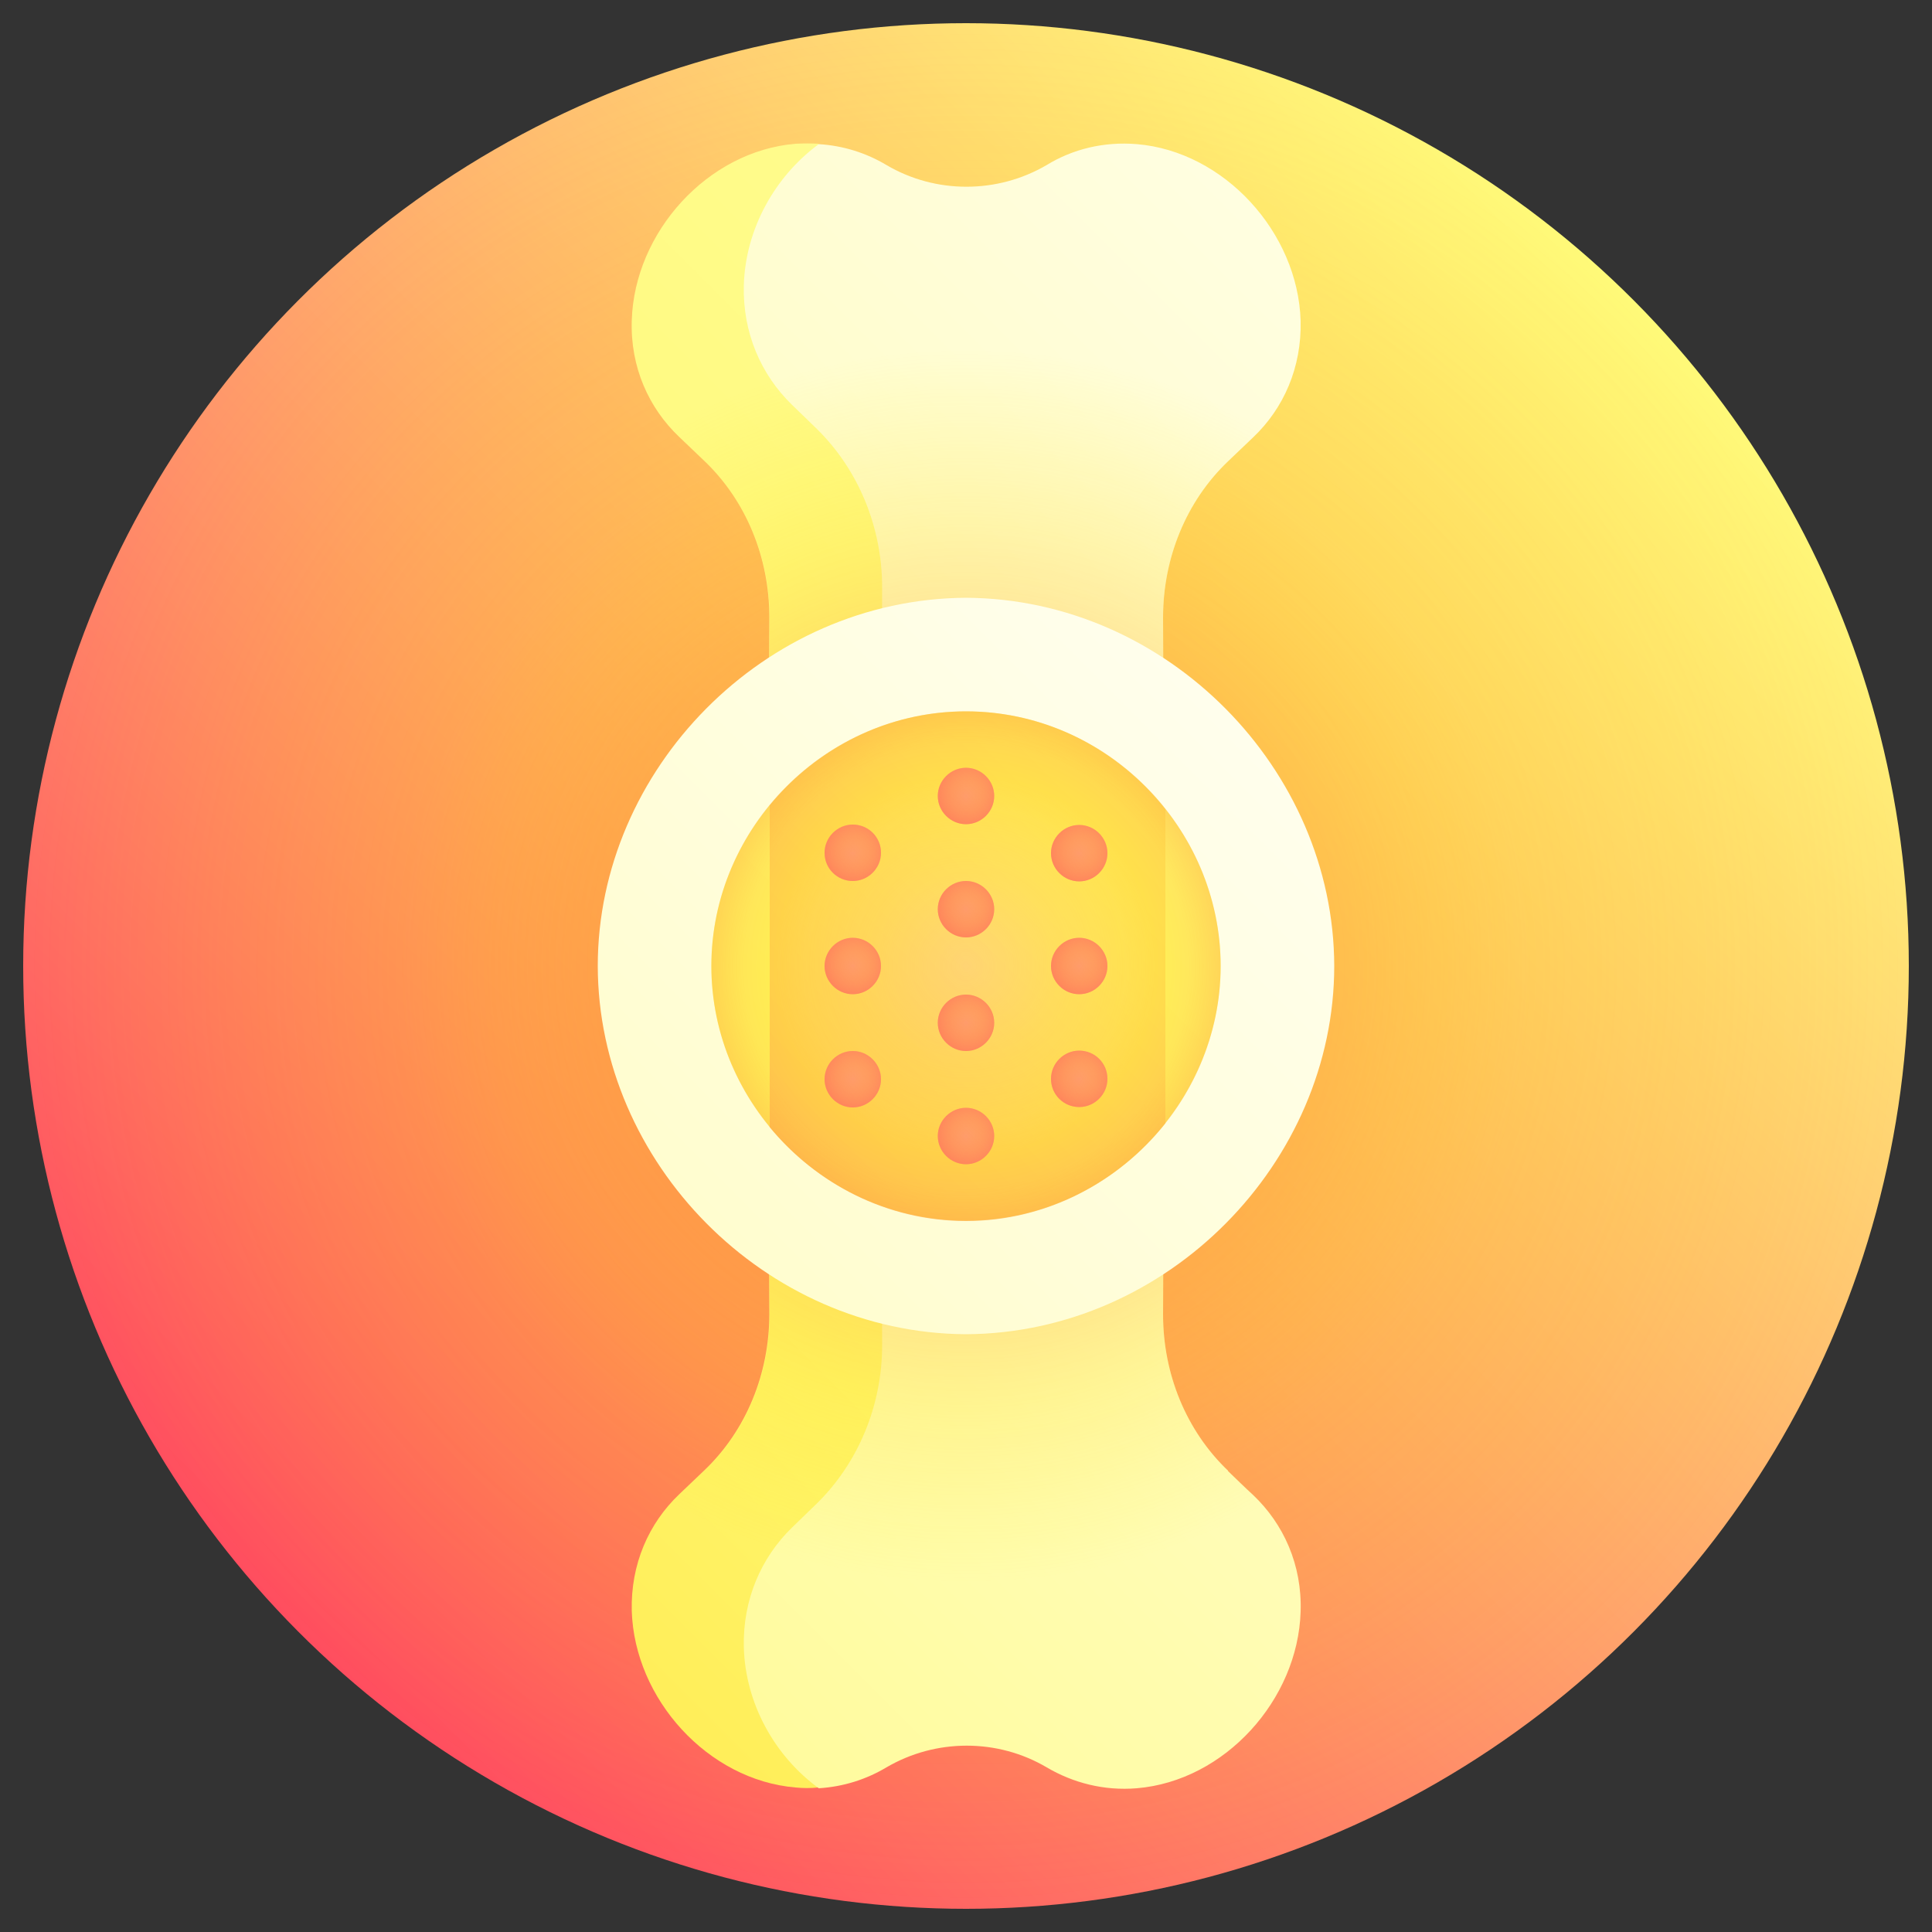 <?xml version="1.0" encoding="UTF-8"?>
<svg id="Capa_1" xmlns="http://www.w3.org/2000/svg" version="1.1" xmlns:xlink="http://www.w3.org/1999/xlink" viewBox="0 0 500 500">
  <rect x="0" y="0" width="500" height="500" fill="#333333" stroke="none"/>
  <!-- Generator: Adobe Illustrator 29.5.1, SVG Export Plug-In . SVG Version: 2.1.0 Build 141)  -->
  <defs>
    <style>
      .st0 {
        fill: url(#linear-gradient2);
      }

      .st1 {
        fill: url(#linear-gradient10);
      }

      .st2 {
        fill: url(#radial-gradient10);
      }

      .st3 {
        fill: url(#linear-gradient1);
      }

      .st4 {
        fill: url(#linear-gradient9);
      }

      .st5 {
        fill: url(#radial-gradient11);
      }

      .st6 {
        fill: url(#linear-gradient8);
      }

      .st7 {
        fill: url(#linear-gradient11);
      }

      .st8 {
        fill: url(#radial-gradient);
      }

      .st9 {
        fill: url(#linear-gradient16);
      }

      .st10 {
        fill: url(#radial-gradient5);
      }

      .st11 {
        fill: url(#radial-gradient1);
      }

      .st12 {
        fill: url(#linear-gradient12);
      }

      .st13 {
        fill: url(#radial-gradient7);
      }

      .st14 {
        fill: url(#linear-gradient7);
      }

      .st15 {
        fill: url(#linear-gradient4);
      }

      .st16 {
        fill: url(#linear-gradient14);
      }

      .st17 {
        fill: url(#linear-gradient5);
      }

      .st18 {
        fill: url(#radial-gradient8);
      }

      .st19 {
        fill: url(#linear-gradient3);
      }

      .st20 {
        fill: url(#radial-gradient12);
      }

      .st21 {
        fill: url(#linear-gradient15);
      }

      .st22 {
        fill: url(#radial-gradient6);
      }

      .st23 {
        fill: url(#radial-gradient2);
      }

      .st24 {
        fill: url(#linear-gradient6);
      }

      .st25 {
        fill: url(#radial-gradient4);
      }

      .st26 {
        fill: url(#radial-gradient3);
      }

      .st27 {
        fill: url(#linear-gradient13);
      }

      .st28 {
        fill: url(#radial-gradient9);
      }

      .st29 {
        fill: url(#linear-gradient);
      }
    </style>
    <linearGradient id="linear-gradient" x1="77.5" y1="79.5" x2="422.5" y2="424.5" gradientTransform="translate(0 502) scale(1 -1)" gradientUnits="userSpaceOnUse">
      <stop offset="0" stop-color="#ff4d5f"/>
      <stop offset="1" stop-color="#fffa78"/>
    </linearGradient>
    <radialGradient id="radial-gradient" cx="250" cy="252" fx="250" fy="252" r="244" gradientTransform="translate(0 502) scale(1 -1)" gradientUnits="userSpaceOnUse">
      <stop offset="0" stop-color="#ff4d5f" stop-opacity=".6"/>
      <stop offset="0" stop-color="#ff5c56" stop-opacity=".6"/>
      <stop offset=".1" stop-color="#ff843f" stop-opacity=".5"/>
      <stop offset=".2" stop-color="#ffa62c" stop-opacity=".5"/>
      <stop offset=".4" stop-color="#ffc21c" stop-opacity=".4"/>
      <stop offset=".5" stop-color="#ffd70f" stop-opacity=".3"/>
      <stop offset=".6" stop-color="#ffe607" stop-opacity=".2"/>
      <stop offset=".8" stop-color="#ffef02" stop-opacity=".1"/>
      <stop offset="1" stop-color="#fff200" stop-opacity="0"/>
    </radialGradient>
    <linearGradient id="linear-gradient1" x1="-204.2" y1="-153.7" x2="1118.1" y2="1168.5" gradientTransform="translate(0 502) scale(1 -1)" gradientUnits="userSpaceOnUse">
      <stop offset="0" stop-color="#ffcb00"/>
      <stop offset=".3" stop-color="#fffa78"/>
      <stop offset=".7" stop-color="#fffdcf"/>
      <stop offset="1" stop-color="#fff"/>
    </linearGradient>
    <linearGradient id="linear-gradient2" x1="-13.4" y1="-21.2" x2="529.2" y2="521.4" gradientTransform="translate(0 502) scale(1 -1)" gradientUnits="userSpaceOnUse">
      <stop offset="0" stop-color="#fffa78"/>
      <stop offset=".6" stop-color="#fffdcf"/>
      <stop offset="1" stop-color="#fff"/>
    </linearGradient>
    <radialGradient id="radial-gradient1" cx="250" cy="252" fx="250" fy="252" r="228.1" gradientTransform="translate(0 502) scale(1 -1)" gradientUnits="userSpaceOnUse">
      <stop offset="0" stop-color="#ff4d5f" stop-opacity=".6"/>
      <stop offset=".2" stop-color="#ff843f" stop-opacity=".5"/>
      <stop offset=".4" stop-color="#ffb324" stop-opacity=".3"/>
      <stop offset=".5" stop-color="#ffd510" stop-opacity=".2"/>
      <stop offset=".7" stop-color="#ffea04" stop-opacity="0"/>
      <stop offset=".7" stop-color="#fff200" stop-opacity="0"/>
    </radialGradient>
    <linearGradient id="linear-gradient3" x1="-143.5" y1="-141.5" x2="402.1" y2="404.1" gradientTransform="translate(0 502) scale(1 -1)" gradientUnits="userSpaceOnUse">
      <stop offset="0" stop-color="#fffa78"/>
      <stop offset=".6" stop-color="#fffdcf"/>
      <stop offset="1" stop-color="#fff"/>
    </linearGradient>
    <linearGradient id="linear-gradient4" x1="95.4" y1="45.7" x2="644.5" y2="594.8" gradientTransform="translate(0 502) scale(1 -1)" gradientUnits="userSpaceOnUse">
      <stop offset="0" stop-color="#ffcb00"/>
      <stop offset=".3" stop-color="#fffa78"/>
      <stop offset=".7" stop-color="#fffdcf"/>
      <stop offset="1" stop-color="#fff"/>
    </linearGradient>
    <linearGradient id="linear-gradient5" x1="8.8" y1="61.6" x2="558" y2="610.8" gradientTransform="translate(0 502) scale(1 -1)" gradientUnits="userSpaceOnUse">
      <stop offset="0" stop-color="#ffcb00"/>
      <stop offset=".3" stop-color="#fffa78"/>
      <stop offset=".7" stop-color="#fffdcf"/>
      <stop offset="1" stop-color="#fff"/>
    </linearGradient>
    <linearGradient id="linear-gradient6" x1="-61.9" y1="-59.9" x2="337.1" y2="339.1" gradientTransform="translate(0 502) scale(1 -1)" gradientUnits="userSpaceOnUse">
      <stop offset="0" stop-color="#ff4d5f"/>
      <stop offset="1" stop-color="#fffa78"/>
    </linearGradient>
    <radialGradient id="radial-gradient2" cx="250" cy="252" fx="250" fy="252" r="82" gradientTransform="translate(0 502) scale(1 -1)" gradientUnits="userSpaceOnUse">
      <stop offset="0" stop-color="#fff200" stop-opacity="0"/>
      <stop offset=".3" stop-color="#fff001" stop-opacity=".2"/>
      <stop offset=".5" stop-color="#ffe905" stop-opacity=".3"/>
      <stop offset=".6" stop-color="#ffdc0d" stop-opacity=".4"/>
      <stop offset=".7" stop-color="#ffca17" stop-opacity=".4"/>
      <stop offset=".8" stop-color="#ffb225" stop-opacity=".5"/>
      <stop offset=".9" stop-color="#ff9535" stop-opacity=".5"/>
      <stop offset=".9" stop-color="#ff7349" stop-opacity=".6"/>
      <stop offset="1" stop-color="#ff4d5f" stop-opacity=".6"/>
    </radialGradient>
    <linearGradient id="linear-gradient7" x1="197.9" y1="243.8" x2="313" y2="359" gradientTransform="translate(0 502) scale(1 -1)" gradientUnits="userSpaceOnUse">
      <stop offset="0" stop-color="#ff4d5f"/>
      <stop offset="1" stop-color="#fffa78"/>
    </linearGradient>
    <radialGradient id="radial-gradient3" cx="250" cy="296" fx="250" fy="296" r="11" gradientTransform="translate(0 502) scale(1 -1)" gradientUnits="userSpaceOnUse">
      <stop offset="0" stop-color="#ffb11d" stop-opacity="0"/>
      <stop offset="1" stop-color="#ff4d5f" stop-opacity=".6"/>
    </radialGradient>
    <linearGradient id="linear-gradient8" x1="197.9" y1="214.5" x2="313" y2="329.7" gradientTransform="translate(0 502) scale(1 -1)" gradientUnits="userSpaceOnUse">
      <stop offset="0" stop-color="#ff4d5f"/>
      <stop offset="1" stop-color="#fffa78"/>
    </linearGradient>
    <radialGradient id="radial-gradient4" cx="250" cy="266.7" fx="250" fy="266.7" r="11" gradientTransform="translate(0 502) scale(1 -1)" gradientUnits="userSpaceOnUse">
      <stop offset="0" stop-color="#ffb11d" stop-opacity="0"/>
      <stop offset="1" stop-color="#ff4d5f" stop-opacity=".6"/>
    </radialGradient>
    <linearGradient id="linear-gradient9" x1="197.9" y1="185.2" x2="313.1" y2="300.4" gradientTransform="translate(0 502) scale(1 -1)" gradientUnits="userSpaceOnUse">
      <stop offset="0" stop-color="#ff4d5f"/>
      <stop offset="1" stop-color="#fffa78"/>
    </linearGradient>
    <radialGradient id="radial-gradient5" cx="250" cy="237.3" fx="250" fy="237.3" r="11" gradientTransform="translate(0 502) scale(1 -1)" gradientUnits="userSpaceOnUse">
      <stop offset="0" stop-color="#ffb11d" stop-opacity="0"/>
      <stop offset="1" stop-color="#ff4d5f" stop-opacity=".6"/>
    </radialGradient>
    <linearGradient id="linear-gradient10" x1="197.9" y1="155.9" x2="313" y2="271.1" gradientTransform="translate(0 502) scale(1 -1)" gradientUnits="userSpaceOnUse">
      <stop offset="0" stop-color="#ff4d5f"/>
      <stop offset="1" stop-color="#fffa78"/>
    </linearGradient>
    <radialGradient id="radial-gradient6" cx="250" cy="208" fx="250" fy="208" r="11" gradientTransform="translate(0 502) scale(1 -1)" gradientUnits="userSpaceOnUse">
      <stop offset="0" stop-color="#ffb11d" stop-opacity="0"/>
      <stop offset="1" stop-color="#ff4d5f" stop-opacity=".6"/>
    </radialGradient>
    <linearGradient id="linear-gradient11" x1="227.4" y1="229.3" x2="342.1" y2="344" gradientTransform="translate(0 502) scale(1 -1)" gradientUnits="userSpaceOnUse">
      <stop offset="0" stop-color="#ff4d5f"/>
      <stop offset="1" stop-color="#fffa78"/>
    </linearGradient>
    <radialGradient id="radial-gradient7" cx="279.3" cy="281.2" fx="279.3" fy="281.2" r="11" gradientTransform="translate(0 502) scale(1 -1)" gradientUnits="userSpaceOnUse">
      <stop offset="0" stop-color="#ffb11d" stop-opacity="0"/>
      <stop offset="1" stop-color="#ff4d5f" stop-opacity=".6"/>
    </radialGradient>
    <linearGradient id="linear-gradient12" x1="227.2" y1="199.9" x2="342.3" y2="315" gradientTransform="translate(0 502) scale(1 -1)" gradientUnits="userSpaceOnUse">
      <stop offset="0" stop-color="#ff4d5f"/>
      <stop offset="1" stop-color="#fffa78"/>
    </linearGradient>
    <radialGradient id="radial-gradient8" cx="279.3" cy="252" fx="279.3" fy="252" r="11" gradientTransform="translate(0 502) scale(1 -1)" gradientUnits="userSpaceOnUse">
      <stop offset="0" stop-color="#ffb11d" stop-opacity="0"/>
      <stop offset="1" stop-color="#ff4d5f" stop-opacity=".6"/>
    </radialGradient>
    <linearGradient id="linear-gradient13" x1="227.1" y1="170.5" x2="342.4" y2="285.9" gradientTransform="translate(0 502) scale(1 -1)" gradientUnits="userSpaceOnUse">
      <stop offset="0" stop-color="#ff4d5f"/>
      <stop offset="1" stop-color="#fffa78"/>
    </linearGradient>
    <radialGradient id="radial-gradient9" cx="279.3" cy="222.8" fx="279.3" fy="222.8" r="11" gradientTransform="translate(0 502) scale(1 -1)" gradientUnits="userSpaceOnUse">
      <stop offset="0" stop-color="#ffb11d" stop-opacity="0"/>
      <stop offset="1" stop-color="#ff4d5f" stop-opacity=".6"/>
    </radialGradient>
    <linearGradient id="linear-gradient14" x1="168.5" y1="229" x2="283.8" y2="344.4" gradientTransform="translate(0 502) scale(1 -1)" gradientUnits="userSpaceOnUse">
      <stop offset="0" stop-color="#ff4d5f"/>
      <stop offset="1" stop-color="#fffa78"/>
    </linearGradient>
    <radialGradient id="radial-gradient10" cx="220.7" cy="281.2" fx="220.7" fy="281.2" r="11" gradientTransform="translate(0 502) scale(1 -1)" gradientUnits="userSpaceOnUse">
      <stop offset="0" stop-color="#ffb11d" stop-opacity="0"/>
      <stop offset="1" stop-color="#ff4d5f" stop-opacity=".6"/>
    </radialGradient>
    <linearGradient id="linear-gradient15" x1="168.6" y1="199.9" x2="283.7" y2="315" gradientTransform="translate(0 502) scale(1 -1)" gradientUnits="userSpaceOnUse">
      <stop offset="0" stop-color="#ff4d5f"/>
      <stop offset="1" stop-color="#fffa78"/>
    </linearGradient>
    <radialGradient id="radial-gradient11" cx="220.7" cy="252" fx="220.7" fy="252" r="11" gradientTransform="translate(0 502) scale(1 -1)" gradientUnits="userSpaceOnUse">
      <stop offset="0" stop-color="#ffb11d" stop-opacity="0"/>
      <stop offset="1" stop-color="#ff4d5f" stop-opacity=".6"/>
    </radialGradient>
    <linearGradient id="linear-gradient16" x1="168.8" y1="170.8" x2="283.5" y2="285.6" gradientTransform="translate(0 502) scale(1 -1)" gradientUnits="userSpaceOnUse">
      <stop offset="0" stop-color="#ff4d5f"/>
      <stop offset="1" stop-color="#fffa78"/>
    </linearGradient>
    <radialGradient id="radial-gradient12" cx="220.7" cy="222.8" fx="220.7" fy="222.8" r="11" gradientTransform="translate(0 502) scale(1 -1)" gradientUnits="userSpaceOnUse">
      <stop offset="0" stop-color="#ffb11d" stop-opacity="0"/>
      <stop offset="1" stop-color="#ff4d5f" stop-opacity=".6"/>
    </radialGradient>
  </defs>
  <circle class="st29" cx="250" cy="250" r="244"/>
  <circle class="st8" cx="250" cy="250" r="244"/>
  <path class="st3" d="M250,140.1c-13-34.6-25.8-69-38.2-102.9-1.9-.1-3.9-.1-5.9,0-22.8,1.9-41.7,22.9-42.4,45.7-.4,12.1,4.4,22.7,12.3,30.2,2.1,2,4.3,4.1,6.5,6.2,10.8,10.3,16.8,25,16.8,40.4-.3,60.1-.3,120.3,0,180.4,0,15.4-6,30.1-16.8,40.4-2.2,2.1-4.3,4.1-6.5,6.2-7.9,7.5-12.6,18.1-12.3,30.2.7,22.8,19.7,43.8,42.4,45.7,2,.2,3.9.2,5.8,0,12.4-33.9,25.3-68.3,38.3-102.9,0-73.3,0-146.5,0-219.8h0Z"/>
  <path class="st0" d="M317.8,380.6c-10.8-10.3-16.8-25-16.8-40.4.3-60.1.3-120.3,0-180.4,0-15.4,6-30.1,16.8-40.4,2.2-2.1,4.3-4.1,6.5-6.2,7.9-7.5,12.6-18.1,12.3-30.2-.7-22.8-19.7-43.8-42.4-45.7-8.6-.7-16.6,1.3-23.3,5.4-12.8,7.5-28.8,7.5-41.5,0-5.2-3.1-11.1-5-17.5-5.4-11.3,8.3-19,21.9-19.4,36.6-.3,12.3,4.5,23.1,12.4,30.8,2.2,2.1,4.3,4.2,6.5,6.3,10.8,10.6,16.9,25.5,16.9,41-.2,65.4-.2,130.7,0,196.1,0,15.5-6.1,30.4-16.9,41-2.2,2.1-4.3,4.2-6.5,6.3-7.9,7.7-12.7,18.6-12.4,30.9.4,14.6,8,28.2,19.4,36.5,6.4-.4,12.3-2.3,17.5-5.4,12.8-7.5,28.8-7.5,41.5,0,6.8,4,14.8,6.1,23.3,5.4,22.8-1.9,41.7-22.9,42.4-45.7.4-12.1-4.4-22.7-12.3-30.2-2.2-2-4.3-4.1-6.5-6.2h0Z"/>
  <path class="st11" d="M317.8,380.6c-10.8-10.3-16.8-25-16.8-40.4.3-60.1.3-120.3,0-180.4,0-15.4,6-30.1,16.8-40.4,2.2-2.1,4.3-4.1,6.5-6.2,7.9-7.5,12.6-18.1,12.3-30.2-.7-22.8-19.7-43.8-42.4-45.7-8.6-.7-16.6,1.3-23.3,5.4-6.4,3.7-13.6,5.6-20.8,5.6-7.2,0-14.4-1.9-20.8-5.6-6.8-4-14.8-6.1-23.3-5.4-22.8,1.9-41.7,22.9-42.4,45.7-.4,12.1,4.4,22.7,12.3,30.2,2.2,2,4.3,4.1,6.5,6.2,10.8,10.3,16.8,25,16.8,40.4-.3,60.1-.3,120.3,0,180.4,0,15.4-6,30.1-16.8,40.4-2.2,2.1-4.3,4.1-6.5,6.2-7.9,7.5-12.6,18.1-12.3,30.2.7,22.8,19.7,43.8,42.4,45.7,8.6.7,16.6-1.3,23.3-5.4,6.4-3.7,13.6-5.6,20.8-5.6,7.2,0,14.4,1.9,20.8,5.6,6.8,4,14.8,6.1,23.3,5.4,22.8-1.9,41.7-22.9,42.4-45.7.4-12.1-4.4-22.7-12.3-30.2-2.2-2-4.3-4.1-6.5-6.2Z"/>
  <path class="st19" d="M345.3,250c0,50.8-43,95-95.3,95.3-52.2-.3-95.2-44.5-95.3-95.3,0-50.8,43-95,95.3-95.3,52.2.3,95.2,44.5,95.3,95.3h0Z"/>
  <path class="st15" d="M301.6,209.4c-9.7,13.4-19.5,27-29.3,40.6,9.8,13.6,19.5,27.2,29.3,40.6,8.9-11.3,14.3-25.4,14.3-40.6s-5.4-29.4-14.3-40.6h0Z"/>
  <path class="st17" d="M184.1,250c0,15.7,5.7,30.2,15.1,41.6,9.7-13.8,19.5-27.7,29.3-41.6-9.8-14-19.5-27.9-29.3-41.6-9.4,11.4-15.1,25.9-15.1,41.6Z"/>
  <path class="st24" d="M250,184.1c-20.4,0-38.7,9.6-50.8,24.3,0,27.8,0,55.5,0,83.3,12.1,14.7,30.4,24.3,50.8,24.3,20.9,0,39.5-10.1,51.6-25.3,0-27.1,0-54.2,0-81.3-12.1-15.3-30.7-25.3-51.6-25.3h0Z"/>
  <path class="st23" d="M315.9,250c0,35.8-29.6,65.9-65.9,65.9-36.3,0-65.9-30.1-65.9-65.9,0-35.8,29.6-65.9,65.9-65.9,36.3,0,65.9,30.1,65.9,65.9h0Z"/>
  <path class="st14" d="M257.3,206c0,4-3.3,7.3-7.3,7.3s-7.3-3.3-7.3-7.3c0-4,3.3-7.3,7.3-7.3,4,0,7.3,3.3,7.3,7.3Z"/>
  <path class="st26" d="M257.3,206c0,4-3.3,7.3-7.3,7.3s-7.3-3.3-7.3-7.3c0-4,3.3-7.3,7.3-7.3,4,0,7.3,3.3,7.3,7.3Z"/>
  <path class="st6" d="M257.3,235.3c0,4-3.3,7.3-7.3,7.3s-7.3-3.3-7.3-7.3c0-4,3.3-7.3,7.3-7.3,4,0,7.3,3.3,7.3,7.3Z"/>
  <path class="st25" d="M257.3,235.3c0,4-3.3,7.3-7.3,7.3s-7.3-3.3-7.3-7.3c0-4,3.3-7.3,7.3-7.3,4,0,7.3,3.3,7.3,7.3Z"/>
  <path class="st4" d="M257.3,264.7c0,4-3.3,7.3-7.3,7.3-4,0-7.3-3.3-7.3-7.3,0-4,3.3-7.3,7.3-7.3s7.3,3.3,7.3,7.3Z"/>
  <path class="st10" d="M257.3,264.7c0,4-3.3,7.3-7.3,7.3-4,0-7.3-3.3-7.3-7.3,0-4,3.3-7.3,7.3-7.3s7.3,3.3,7.3,7.3Z"/>
  <path class="st1" d="M257.3,294c0,4-3.3,7.3-7.3,7.3s-7.3-3.3-7.3-7.3c0-4,3.3-7.3,7.3-7.3s7.3,3.3,7.3,7.3Z"/>
  <path class="st22" d="M257.3,294c0,4-3.3,7.3-7.3,7.3s-7.3-3.3-7.3-7.3c0-4,3.3-7.3,7.3-7.3s7.3,3.3,7.3,7.3Z"/>
  <path class="st7" d="M286.6,220.8c0,4-3.3,7.3-7.3,7.3-4,0-7.3-3.3-7.3-7.3s3.3-7.3,7.3-7.3c4,0,7.3,3.3,7.3,7.3h0Z"/>
  <path class="st13" d="M286.6,220.8c0,4-3.3,7.3-7.3,7.3-4,0-7.3-3.3-7.3-7.3s3.3-7.3,7.3-7.3c4,0,7.3,3.3,7.3,7.3h0Z"/>
  <path class="st12" d="M286.6,250c0,4-3.3,7.3-7.3,7.3-4,0-7.3-3.3-7.3-7.3,0-4,3.3-7.3,7.3-7.3,4,0,7.3,3.3,7.3,7.3Z"/>
  <path class="st18" d="M286.6,250c0,4-3.3,7.3-7.3,7.3-4,0-7.3-3.3-7.3-7.3,0-4,3.3-7.3,7.3-7.3,4,0,7.3,3.3,7.3,7.3Z"/>
  <path class="st27" d="M286.6,279.2c0,4-3.3,7.3-7.3,7.3-4,0-7.3-3.2-7.3-7.3,0-4,3.3-7.3,7.3-7.3,4,0,7.3,3.2,7.3,7.3h0Z"/>
  <path class="st28" d="M286.6,279.2c0,4-3.3,7.3-7.3,7.3-4,0-7.3-3.2-7.3-7.3,0-4,3.3-7.3,7.3-7.3,4,0,7.3,3.2,7.3,7.3h0Z"/>
  <path class="st16" d="M228,220.7c0,4-3.3,7.3-7.3,7.3-4,0-7.3-3.2-7.3-7.3,0-4,3.3-7.3,7.3-7.3,4,0,7.3,3.2,7.3,7.3h0Z"/>
  <path class="st2" d="M228,220.7c0,4-3.3,7.3-7.3,7.3-4,0-7.3-3.2-7.3-7.3,0-4,3.3-7.3,7.3-7.3,4,0,7.3,3.2,7.3,7.3h0Z"/>
  <path class="st21" d="M228,250c0,4-3.3,7.3-7.3,7.3-4,0-7.3-3.3-7.3-7.3s3.3-7.3,7.3-7.3c4,0,7.3,3.3,7.3,7.3Z"/>
  <path class="st5" d="M228,250c0,4-3.3,7.3-7.3,7.3-4,0-7.3-3.3-7.3-7.3s3.3-7.3,7.3-7.3c4,0,7.3,3.3,7.3,7.3Z"/>
  <path class="st9" d="M228,279.3c0,4-3.3,7.3-7.3,7.3-4,0-7.3-3.3-7.3-7.3,0-4,3.3-7.3,7.3-7.3,4,0,7.3,3.3,7.3,7.3Z"/>
  <path class="st20" d="M228,279.3c0,4-3.3,7.3-7.3,7.3-4,0-7.3-3.3-7.3-7.3,0-4,3.3-7.3,7.3-7.3,4,0,7.3,3.3,7.3,7.3Z"/>
</svg>